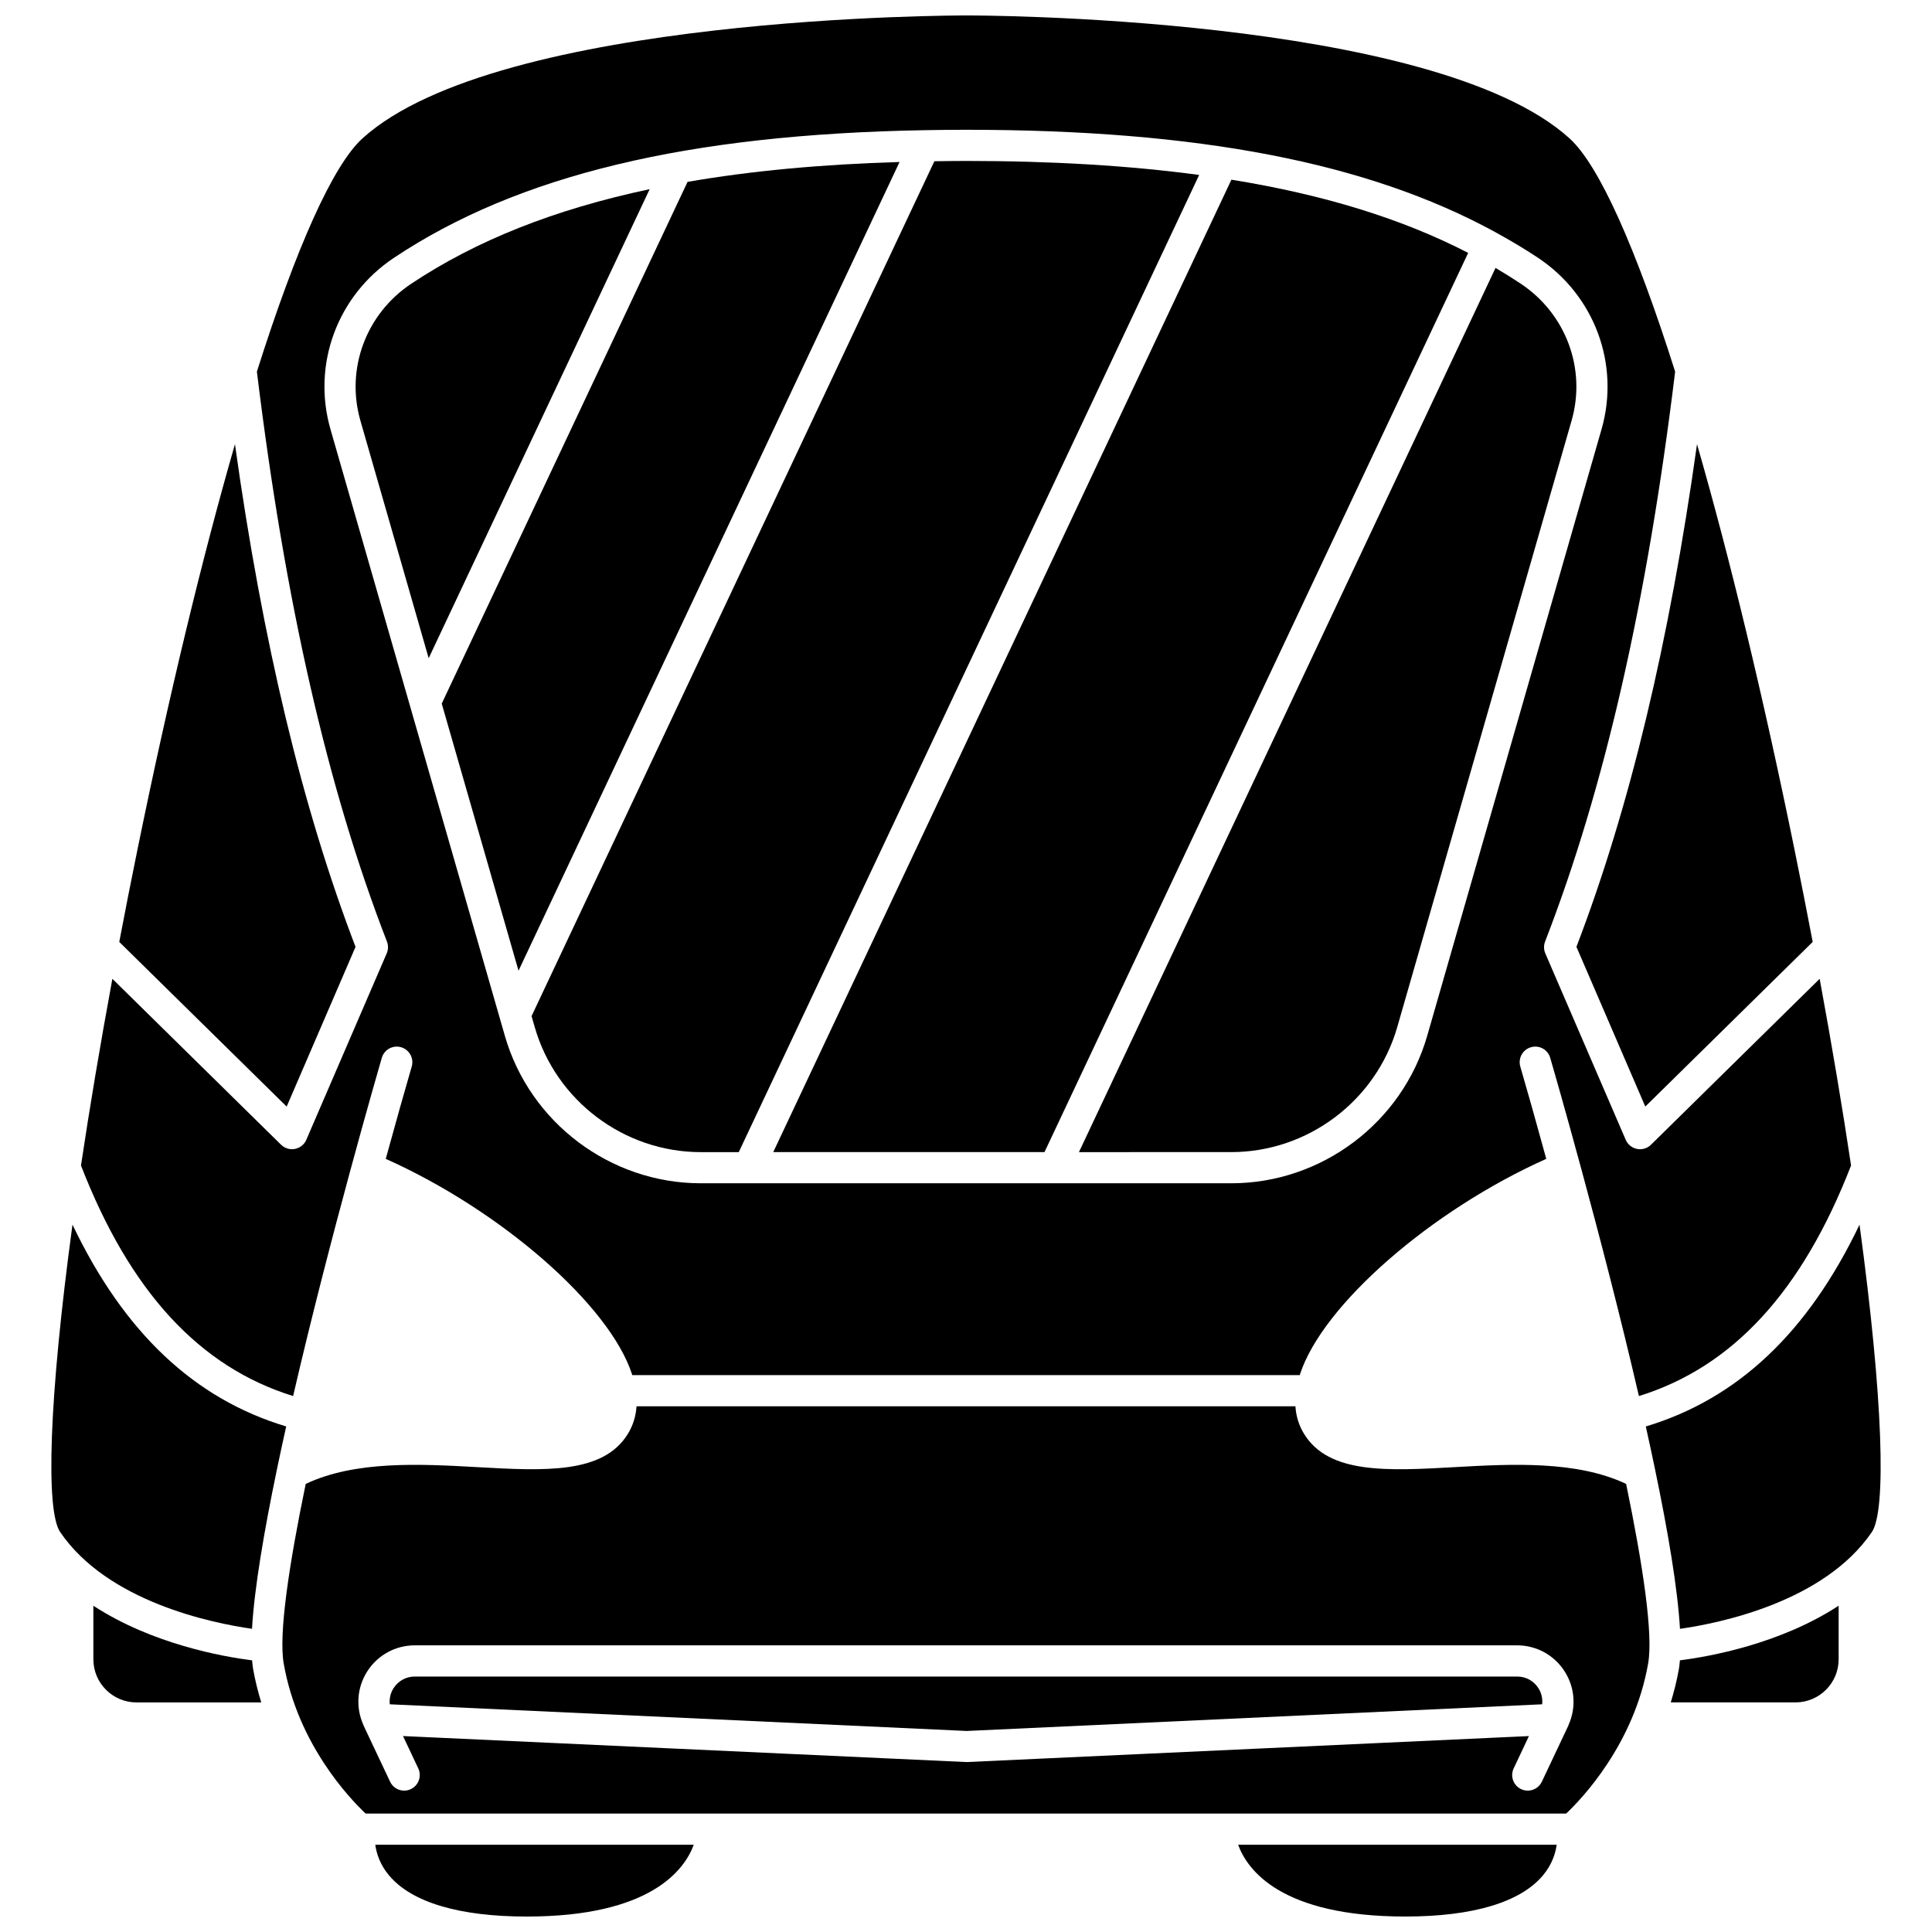 <?xml version="1.0" encoding="UTF-8"?>
<!-- Uploaded to: SVG Repo, www.svgrepo.com, Generator: SVG Repo Mixer Tools -->
<svg width="800px" height="800px" version="1.1" viewBox="144 144 512 512" xmlns="http://www.w3.org/2000/svg">
 <defs>
  <clipPath id="c">
   <path d="m165 148.09h470v365.91h-470z"/>
  </clipPath>
  <clipPath id="b">
   <path d="m243 632h85v19.902h-85z"/>
  </clipPath>
  <clipPath id="a">
   <path d="m472 632h85v19.902h-85z"/>
  </clipPath>
 </defs>
 <path d="m382.39 186.93c-20.746 0.617-39.406 2.356-56.184 5.269l-65.141 138.26 20.348 70.789z"/>
 <path d="m252.98 219.19c-12 7.996-17.41 22.582-13.465 36.301l18.09 62.938 58.566-124.3c-25.238 5.348-46.012 13.621-63.191 25.062z"/>
 <g clip-path="url(#c)">
  <path d="m221.68 513.97c9.758-42.18 22.586-86.469 23.5-89.629 0.641-2.188 2.922-3.453 5.121-2.812 2.188 0.637 3.449 2.93 2.812 5.117-1.875 6.449-4.258 14.883-6.883 24.465 30.449 13.605 59.312 38.695 65.277 57.129 0.02 0.062 0.023 0.121 0.047 0.188h176.9c0.02-0.062 0.023-0.121 0.047-0.188 5.965-18.434 34.824-43.523 65.277-57.129-2.621-9.586-5.004-18.012-6.883-24.465-0.637-2.188 0.625-4.481 2.812-5.117 2.195-0.645 4.481 0.617 5.121 2.812 0.918 3.16 13.742 47.453 23.5 89.629 24.852-7.699 43.281-27.734 56.223-61.102-2.262-15.098-5.035-31.656-8.32-49.473l-44.707 43.977c-0.781 0.77-1.82 1.184-2.894 1.184-0.266 0-0.527-0.023-0.793-0.078-1.34-0.262-2.461-1.164-3.004-2.414l-21.309-49.406c-0.43-0.996-0.449-2.117-0.059-3.129 15.75-40.605 27.023-90.023 34.465-151.04-10.352-32.68-20.121-54.672-27.98-61.809-36.082-32.734-158.7-32.605-159.93-32.582-1.199 0-123.87-0.164-159.96 32.578-7.867 7.137-17.633 29.125-27.98 61.809 7.441 61.02 18.715 110.44 34.465 151.04 0.391 1.012 0.371 2.137-0.059 3.129l-21.309 49.406c-0.539 1.25-1.664 2.152-3.004 2.414-0.266 0.055-0.527 0.078-0.793 0.078-1.074 0-2.113-0.422-2.894-1.184l-44.703-43.969c-3.289 17.816-6.059 34.375-8.32 49.473 12.941 33.363 31.371 53.398 56.223 61.098zm9.902-256.2c-4.941-17.191 1.816-35.457 16.824-45.453 32.875-21.902 77.793-32.719 140.71-33.82h0.086c3.551-0.062 7.133-0.105 10.801-0.105 61.465 0 106.47 8.668 140.16 27.074 0.031 0.012 0.066 0.008 0.094 0.023 0.062 0.027 0.098 0.086 0.16 0.121 3.859 2.117 7.609 4.332 11.18 6.711 15.008 9.992 21.766 28.262 16.824 45.453l-46.191 160.71c-6.621 23.02-27.969 39.098-51.922 39.098h-140.6c-23.953 0-45.305-16.082-51.922-39.098z"/>
 </g>
 <path d="m580.02 437.25 44.363-43.637c-1.508-7.906-3.102-16.023-4.801-24.371-8.367-40.996-17.223-77.594-25.855-107.53-7.375 52.668-17.871 96.434-31.957 133.21z"/>
 <path d="m238.22 394.93c-14.086-36.781-24.582-80.547-31.957-133.21-8.629 29.93-17.488 66.531-25.855 107.53-1.707 8.352-3.301 16.465-4.801 24.371l44.363 43.637z"/>
 <path d="m420.8 449.32 112.28-238.3c-17.473-9.023-38.164-15.426-62.742-19.402l-121.42 257.7z"/>
 <path d="m470.3 449.32c20.293 0 38.375-13.621 43.984-33.125l46.199-160.71c3.945-13.719-1.465-28.305-13.465-36.301-2.168-1.445-4.402-2.832-6.688-4.18l-110.4 234.32z"/>
 <path d="m285.71 416.2c5.609 19.504 23.695 33.125 43.984 33.125h10.086l122.01-258.96c-18.434-2.477-38.906-3.715-61.797-3.715-2.844 0-5.606 0.047-8.375 0.082l-106.75 226.55z"/>
 <path d="m529.62 532.8c-17.969 1.012-33.484 1.867-40.031-8.812-1.355-2.211-2.113-4.648-2.293-7.305h-174.61c-0.176 2.652-0.938 5.098-2.293 7.305-6.547 10.68-22.055 9.82-40.031 8.812-15.191-0.859-32.281-1.727-45.344 4.453-4.484 21.688-7.18 39.812-5.84 47.547 3.758 21.605 17.738 36.062 21.719 39.809h318.16c3.981-3.762 17.984-18.297 21.723-39.809 1.348-7.734-1.355-25.863-5.84-47.547-13.047-6.18-30.141-5.312-45.328-4.453zm30.109 68.23c-0.008 0.027-0.02 0.055-0.031 0.082-0.043 0.094-0.07 0.195-0.117 0.289l-6.973 14.766c-0.707 1.492-2.188 2.367-3.738 2.367-0.59 0-1.195-0.125-1.758-0.395-2.066-0.969-2.945-3.438-1.973-5.496l4.043-8.566-149 6.887-149.38-6.891 4.043 8.566c0.973 2.062 0.09 4.527-1.973 5.496-2.051 0.984-4.523 0.09-5.496-1.973l-6.973-14.766c-0.047-0.094-0.07-0.195-0.117-0.289-0.012-0.027-0.023-0.055-0.031-0.082-2.016-4.578-1.652-9.793 1.035-14.039 2.758-4.356 7.488-6.957 12.648-6.957h292.09c5.16 0 9.891 2.602 12.648 6.957 2.691 4.25 3.062 9.465 1.047 14.043z"/>
 <path d="m588.94 586.21c-0.547 3.129-1.297 6.094-2.168 8.941h33.066c6.297 0 11.422-5.121 11.422-11.418v-14.203c-15.562 10.164-34.301 13.496-42.066 14.473-0.066 0.777-0.137 1.547-0.254 2.207z"/>
 <path d="m546.04 588.3h-292.09c-2.352 0-4.414 1.137-5.676 3.121-0.828 1.305-1.125 2.773-0.973 4.234l152.89 7.07 152.5-7.07c0.148-1.457-0.148-2.93-0.973-4.234-1.258-1.984-3.324-3.121-5.676-3.121z"/>
 <path d="m636.79 468.55c-13.676 28.617-32.332 46.176-56.637 53.48 0.84 3.758 1.641 7.465 2.398 11.113 0.012 0.047 0.016 0.09 0.027 0.137 3.465 16.605 6.019 31.73 6.633 42.379 10.574-1.508 38.223-7.129 50.848-25.648 3.883-5.703 3-35.27-3.269-81.461z"/>
 <g clip-path="url(#b)">
  <path d="m247.18 641.1c6 7.066 18.586 10.805 36.398 10.805 32.844 0 41.82-12.375 44.281-19.035h-84.406c0.301 2.234 1.199 5.258 3.727 8.23z"/>
 </g>
 <path d="m210.81 584.01c-7.762-0.98-26.504-4.312-42.066-14.473v14.203c0 6.293 5.125 11.418 11.422 11.418h33.066c-0.867-2.844-1.621-5.809-2.168-8.941-0.117-0.664-0.188-1.434-0.254-2.207z"/>
 <path d="m163.21 468.55c-6.273 46.195-7.152 75.758-3.269 81.453 12.621 18.523 40.27 24.141 50.844 25.648 0.609-10.645 3.172-25.77 6.633-42.379 0.012-0.047 0.012-0.09 0.027-0.137 0.762-3.644 1.562-7.356 2.398-11.113-24.305-7.297-42.957-24.852-56.633-53.473z"/>
 <g clip-path="url(#a)">
  <path d="m516.41 651.9c17.938 0 30.566-3.785 36.523-10.949 2.426-2.914 3.305-5.891 3.606-8.086l-84.426 0.004c2.43 6.672 11.371 19.031 44.297 19.031z"/>
 </g>
</svg>